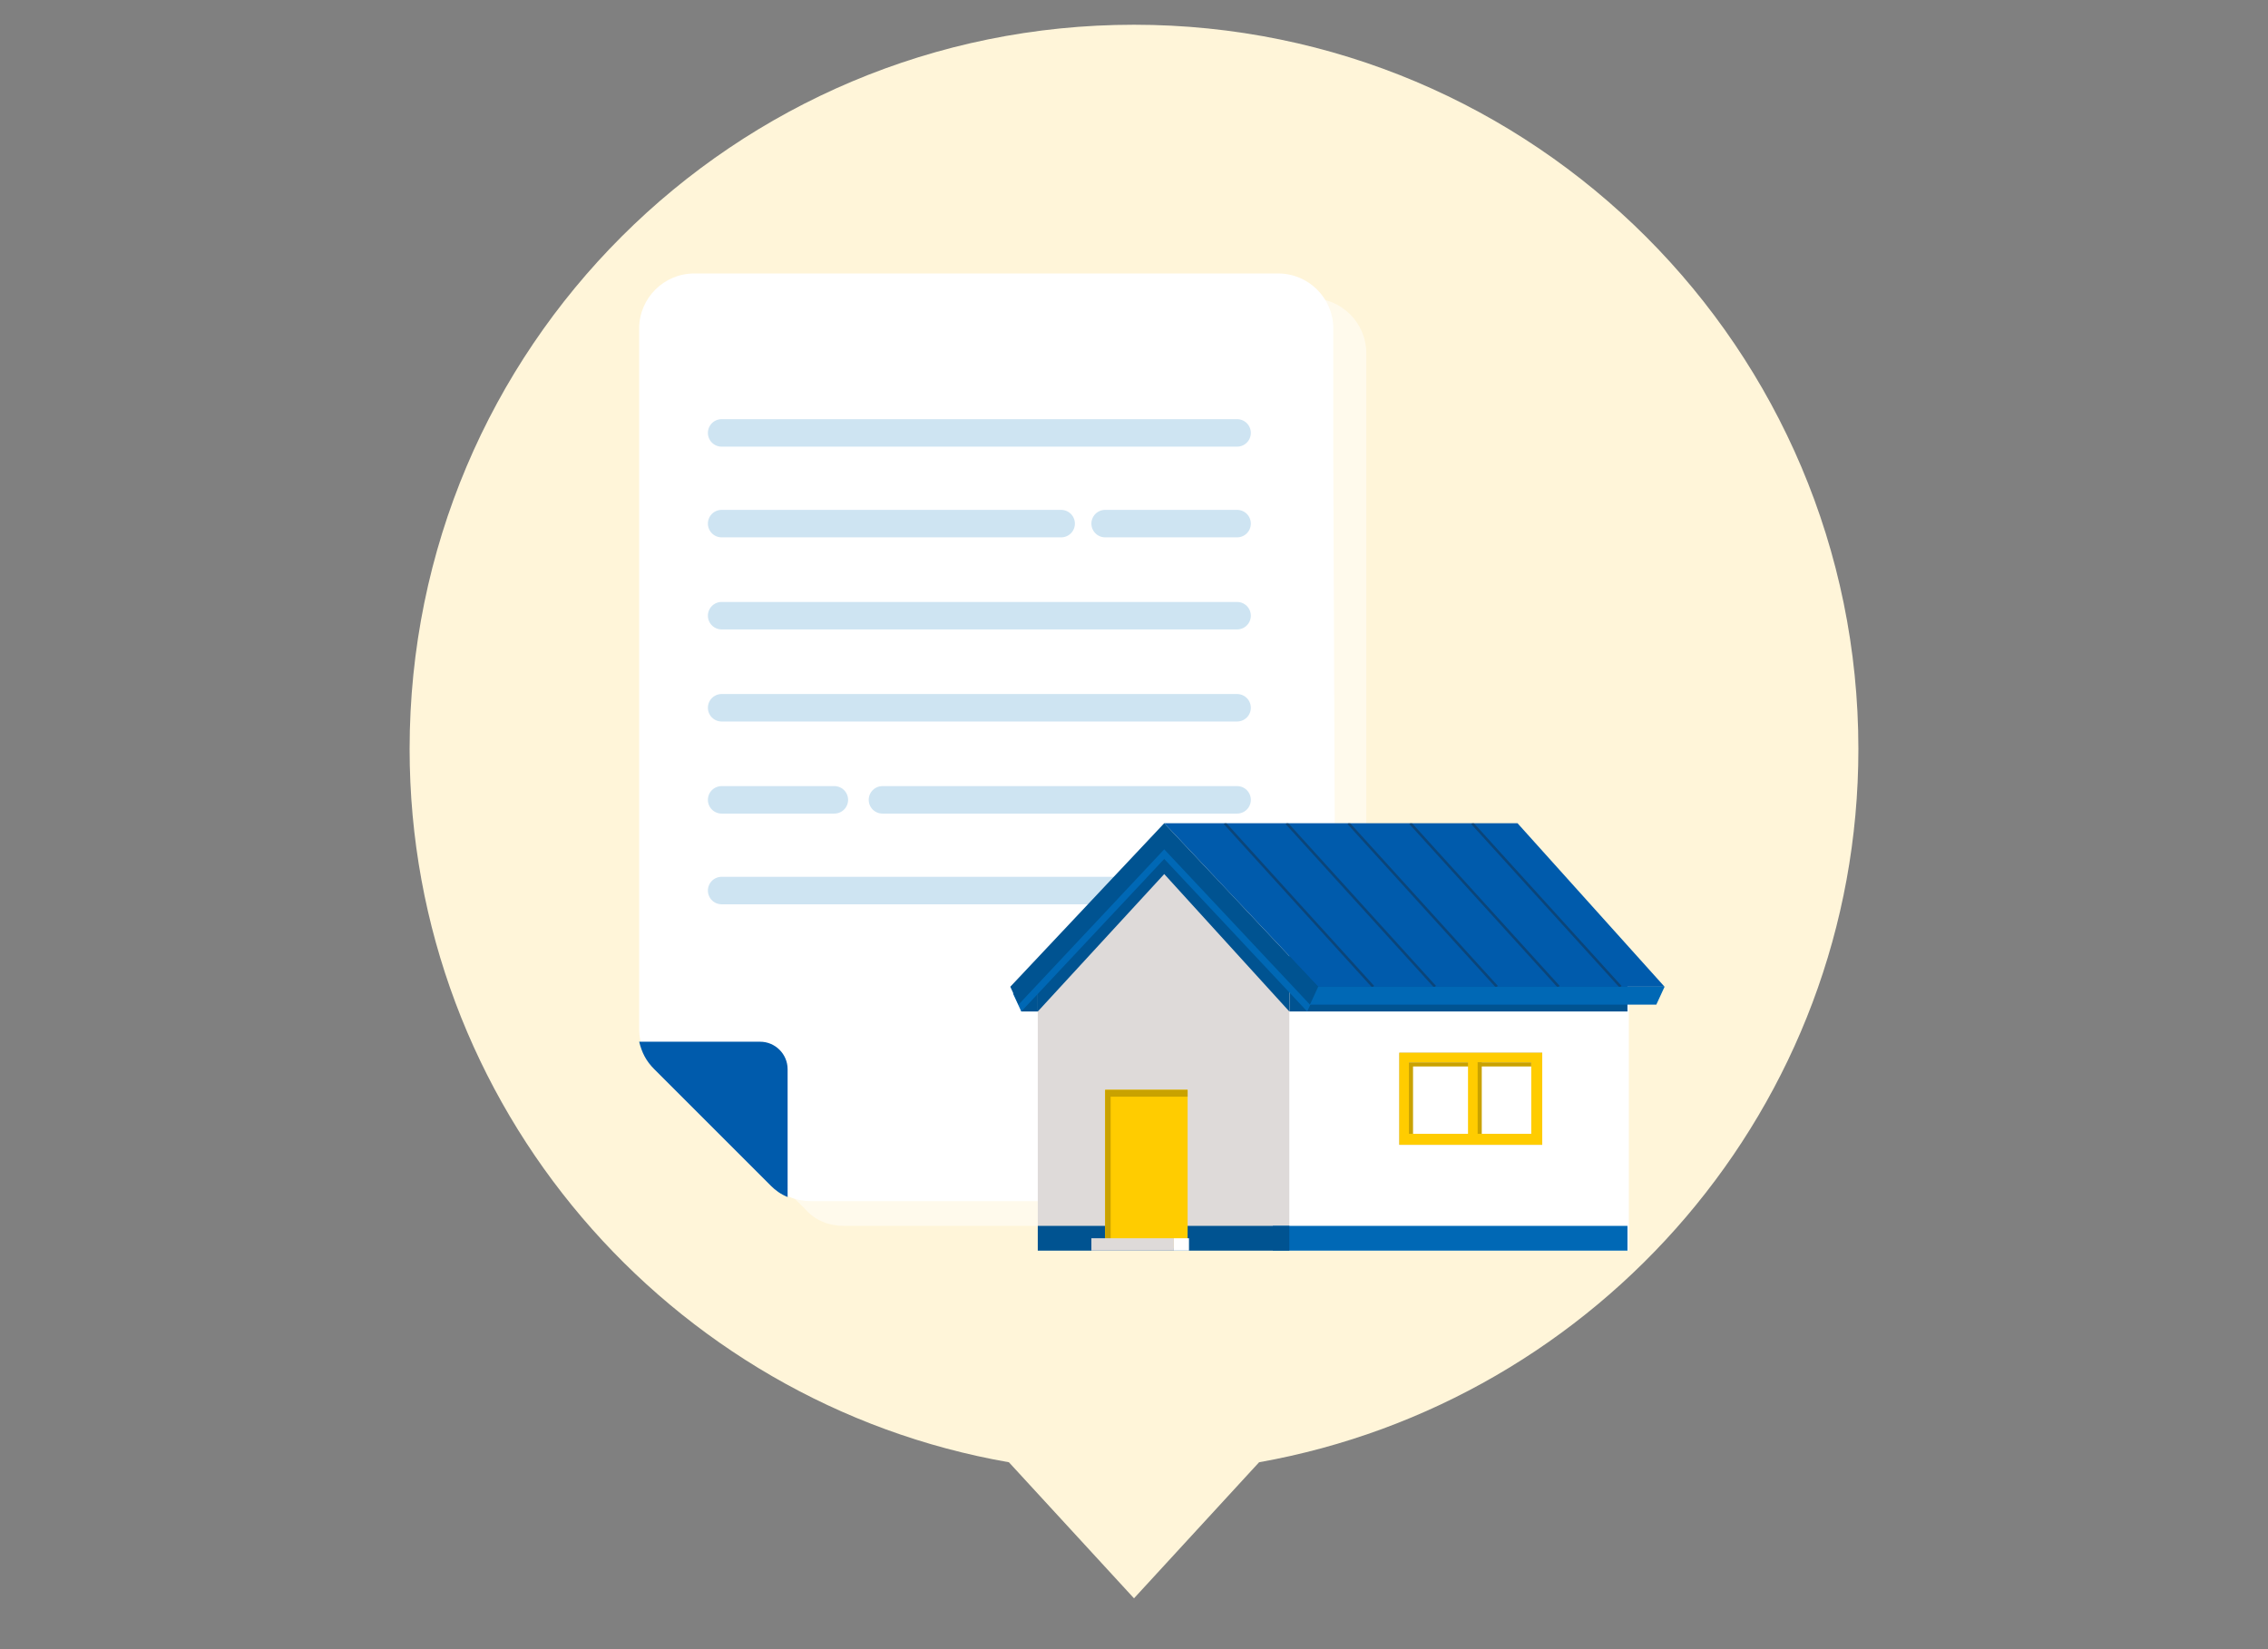 <?xml version="1.0" encoding="utf-8"?>
<!-- Generator: Adobe Illustrator 27.8.1, SVG Export Plug-In . SVG Version: 6.00 Build 0)  -->
<svg version="1.1" id="a" xmlns="http://www.w3.org/2000/svg" xmlns:xlink="http://www.w3.org/1999/xlink" x="0px" y="0px"
	 viewBox="0 0 165 120" style="enable-background:new 0 0 165 120;" xml:space="preserve">
<rect x="0" y="0" width="165" height="120" fill="#808080" stroke="none"/>
<style type="text/css">
	.st0{fill:#FFF5D9;}
	.st1{opacity:0.5;}
	.st2{fill:#FFFFFF;}
	.st3{fill:#005BAC;}
	.st4{fill:none;stroke:#CEE4F2;stroke-width:2;stroke-linecap:round;stroke-linejoin:round;stroke-miterlimit:10;}
	.st5{fill:#005391;}
	.st6{fill:#DEDAD9;}
	.st7{fill:#0068B5;}
	.st8{fill:#B8B4B3;}
	.st9{fill:#FFCC00;}
	.st10{fill:#C9A200;}
	.st11{opacity:0.5;clip-path:url(#SVGID_00000169538698723860782190000014027423067772026248_);}
	.st12{fill:none;stroke:#162F47;stroke-width:0.187;stroke-miterlimit:10;}
</style>
<g>
	<path class="st0" d="M135.2,54.5c0-29.1-23.6-52.7-52.7-52.7S29.8,25.3,29.8,54.5c0,26,18.9,47.6,43.6,51.9l9.1,9.9l9.1-9.9
		C116.3,102,135.2,80.5,135.2,54.5z"/>
	<g class="st1">
		<path class="st2" d="M99.4,61.1v24.1c0,2.2-1.8,4-4,4h-34c-1.1,0-2.1-0.4-2.8-1.2L50,79.5c-0.8-0.8-1.2-1.8-1.2-2.8v-51
			c0-2.2,1.8-4,4-4h42.6c2.2,0,4,1.8,4,4v9.4"/>
	</g>
	<g>
		<path class="st2" d="M97.1,59.3v24.1c0,2.2-1.8,4-4,4H59c-1.1,0-2.1-0.4-2.8-1.2l-8.5-8.5c-0.8-0.8-1.2-1.8-1.2-2.8v-51
			c0-2.2,1.8-4,4-4H93c2.2,0,4,1.8,4,4v9.4"/>
		<path class="st3" d="M57.3,77.8c0-1.1-0.9-2-2-2h-8.8c0.2,0.8,0.5,1.4,1.1,2l8.5,8.5c0.3,0.3,0.7,0.6,1.2,0.8V77.8z"/>
	</g>
	<g>
		<line class="st4" x1="52.5" y1="31.5" x2="90" y2="31.5"/>
		<line class="st4" x1="52.5" y1="38.1" x2="77.2" y2="38.1"/>
		<line class="st4" x1="80.4" y1="38.1" x2="90" y2="38.1"/>
		<line class="st4" x1="52.5" y1="58.2" x2="60.7" y2="58.2"/>
		<line class="st4" x1="52.5" y1="44.8" x2="90" y2="44.8"/>
		<line class="st4" x1="52.5" y1="51.5" x2="90" y2="51.5"/>
		<line class="st4" x1="64.2" y1="58.2" x2="90" y2="58.2"/>
		<line class="st4" x1="52.5" y1="64.8" x2="90" y2="64.8"/>
	</g>
	<g>
		<g>
			<g>
				<g>
					<rect x="74.3" y="72.2" class="st5" width="6" height="1.4"/>
					<g>
						<g>
							<polygon class="st2" points="118.5,70.3 118.5,91 92.6,91 92.6,70.3 93.7,69.6 94.3,69.3 105.3,60.9 114.3,69.3 							"/>
							<polygon class="st5" points="118.4,70.9 118.4,73.6 93.8,73.6 93.8,69.5 116.5,69.5 							"/>
							<polygon class="st6" points="93.8,91 75.5,91 75.5,70.3 84.4,60.9 93.8,70.3 							"/>
							<polygon class="st5" points="75.5,73.6 84.7,63.6 93.8,73.6 93.8,72 88.7,66 84.7,61.8 84.3,62.2 84.1,62.6 75.5,72 							
								"/>
						</g>
						<polygon class="st3" points="95.9,71.8 84.7,59.9 110.4,59.9 121.1,71.8 						"/>
						<polygon class="st7" points="121.1,71.8 120.5,73.1 95.3,73.1 95.4,71.8 						"/>
						<polygon class="st7" points="95.7,72.3 85.3,61.3 84.9,60.4 84.7,60.7 84.4,60.4 84,61.3 73.7,72.3 74.3,73.6 84.7,62.5 
							95.1,73.6 						"/>
						<polygon class="st5" points="95.9,71.8 84.7,59.9 73.5,71.8 74.1,73.1 84.7,61.8 95.3,73.1 						"/>
					</g>
					<g>
						<g>
							<rect x="92.6" y="89.2" class="st7" width="25.8" height="1.8"/>
							<rect x="75.5" y="89.2" class="st5" width="18.3" height="1.8"/>
						</g>
					</g>
				</g>
				<rect x="101.8" y="76.6" class="st8" width="10.4" height="6.7"/>
				<rect x="101.8" y="76.6" class="st9" width="10.4" height="6.7"/>
				<rect x="102.5" y="77.3" class="st2" width="8.9" height="5.2"/>
				<polygon class="st10" points="102.8,77.6 111.4,77.6 111.4,77.3 102.5,77.3 102.5,82.5 102.8,82.5 				"/>
				<rect x="107.1" y="77.3" class="st10" width="0.7" height="5.2"/>
				<rect x="106.8" y="76.9" class="st9" width="0.7" height="6"/>
				<rect x="80.4" y="79.3" class="st9" width="6" height="11.5"/>
				<polygon class="st10" points="80.8,79.8 86.4,79.8 86.4,79.3 80.4,79.3 80.4,90.8 80.8,90.8 				"/>
				<g>
					<rect x="79.4" y="90.1" class="st6" width="6" height="0.9"/>
					<rect x="85.4" y="90.1" class="st2" width="1.1" height="0.9"/>
				</g>
			</g>
		</g>
		<g>
			<defs>
				<polygon id="SVGID_1_" points="95.9,71.8 84.7,59.9 110.4,59.9 121.1,71.8 				"/>
			</defs>
			<clipPath id="SVGID_00000178897144951724692320000016377261833898219659_">
				<use xlink:href="#SVGID_1_"  style="overflow:visible;"/>
			</clipPath>
			<g style="opacity:0.5;clip-path:url(#SVGID_00000178897144951724692320000016377261833898219659_);">
				<line class="st12" x1="89.1" y1="59.9" x2="99.9" y2="71.8"/>
				<line class="st12" x1="93.6" y1="59.9" x2="104.4" y2="71.8"/>
				<line class="st12" x1="98.1" y1="59.9" x2="108.9" y2="71.8"/>
				<line class="st12" x1="102.6" y1="59.9" x2="113.4" y2="71.8"/>
				<line class="st12" x1="107.1" y1="59.9" x2="117.9" y2="71.8"/>
			</g>
		</g>
	</g>
</g>
</svg>

